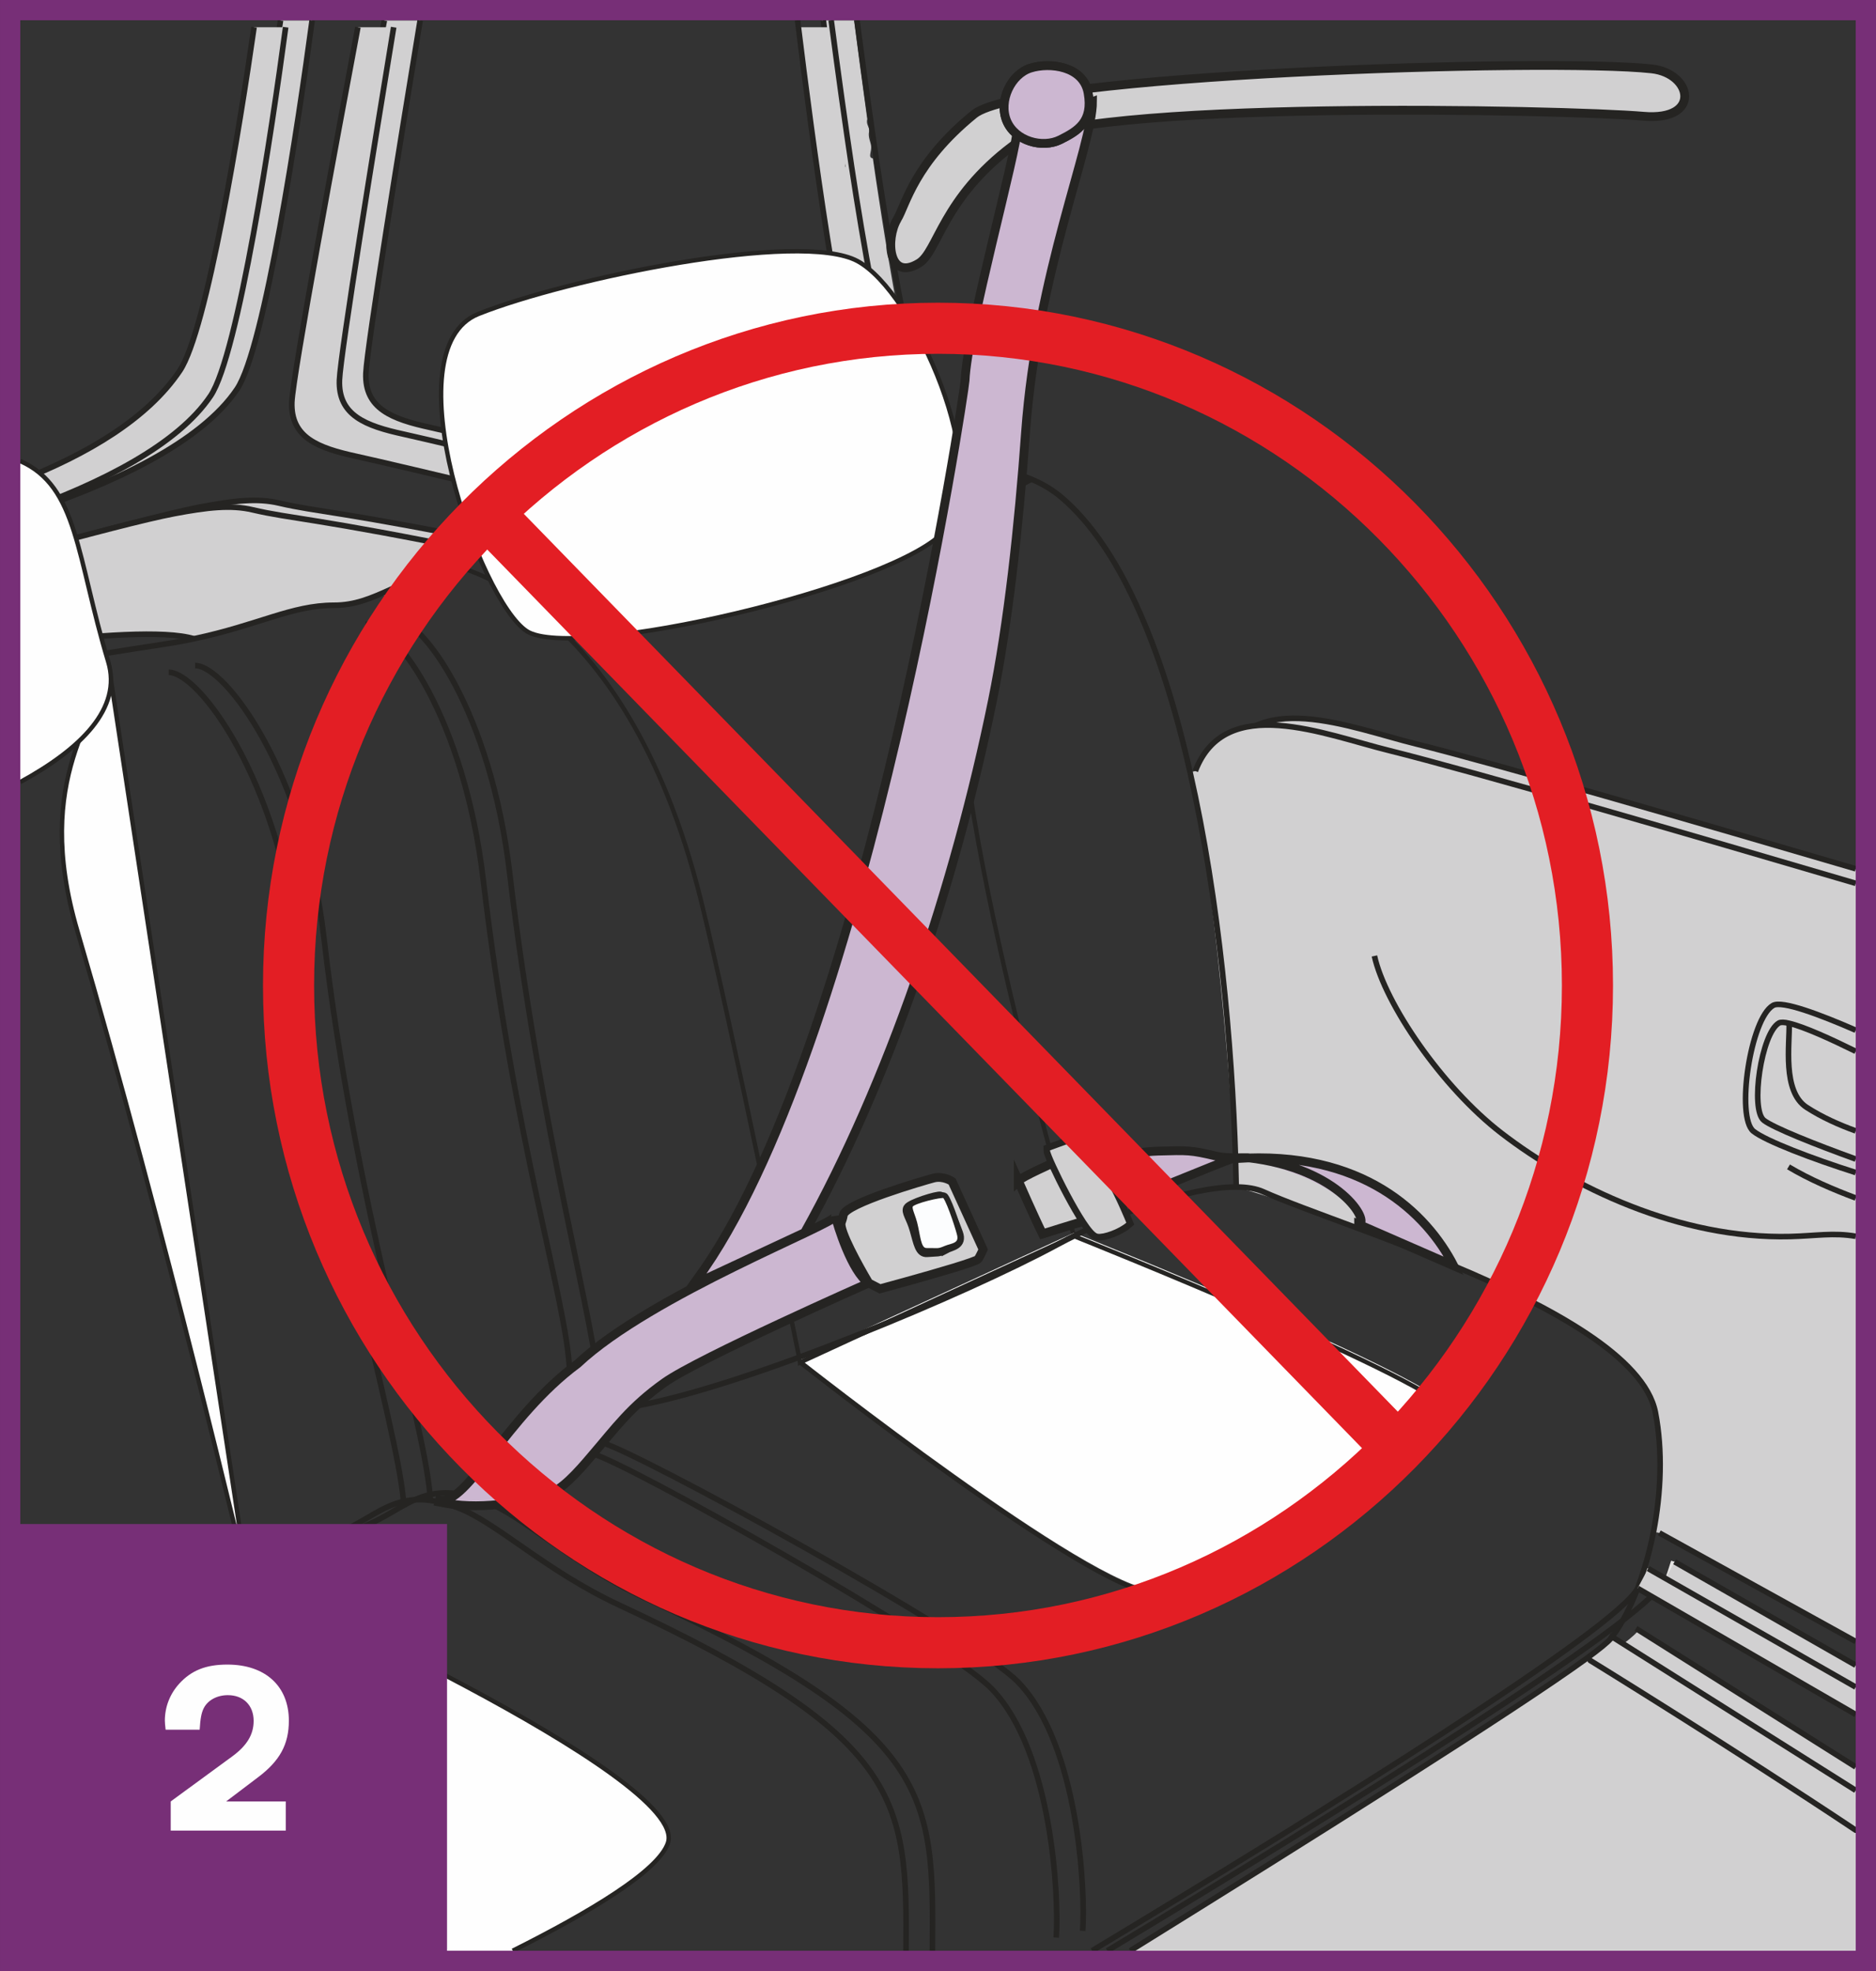 <?xml version="1.0" encoding="UTF-8"?>
<!DOCTYPE svg PUBLIC "-//W3C//DTD SVG 1.1//EN" "http://www.w3.org/Graphics/SVG/1.1/DTD/svg11.dtd">
<!-- Creator: CorelDRAW 2017 -->
<svg xmlns="http://www.w3.org/2000/svg" xml:space="preserve" width="32.659mm" height="34.318mm" version="1.1" style="shape-rendering:geometricPrecision; text-rendering:geometricPrecision; image-rendering:optimizeQuality; fill-rule:evenodd; clip-rule:evenodd"
viewBox="0 0 5396.03 5670.22"
 xmlns:xlink="http://www.w3.org/1999/xlink">
 <rect x="0" y="0" width="5396.03" height="5670.22" fill="#333333" stroke="none"/>
 <defs>
  <style type="text/css">
   <![CDATA[
    .str8 {stroke:#E31E24;stroke-width:147;stroke-miterlimit:10}
    .str7 {stroke:#772F77;stroke-width:58.29;stroke-miterlimit:4}
    .str0 {stroke:#DF2025;stroke-width:16.08;stroke-miterlimit:4}
    .str1 {stroke:#7F7B7B;stroke-width:16.08;stroke-miterlimit:4}
    .str2 {stroke:#252422;stroke-width:16.08;stroke-miterlimit:4}
    .str6 {stroke:#252422;stroke-width:38.03;stroke-miterlimit:10}
    .str4 {stroke:#252422;stroke-width:12.67;stroke-miterlimit:10}
    .str5 {stroke:#252422;stroke-width:25.36;stroke-miterlimit:10}
    .str3 {stroke:#252422;stroke-width:16.08;stroke-linecap:round;stroke-linejoin:round;stroke-miterlimit:4}
    .fil0 {fill:none;fill-rule:nonzero}
    .fil4 {fill:#FEFEFE;fill-rule:nonzero}
    .fil5 {fill:#FCFDFE;fill-rule:nonzero}
    .fil2 {fill:#E5E4E3;fill-rule:nonzero}
    .fil1 {fill:#D1D0D1;fill-rule:nonzero}
    .fil3 {fill:#CCB7D1;fill-rule:nonzero}
    .fil6 {fill:#772F77;fill-rule:nonzero}
   ]]>
  </style>
 </defs>
 <g id="Слой_x0020_1">
  <path class="fil0 str0" d="M4676.61 4727.02c174.69,140.51 467.14,257.09 507.41,417.85 40.27,160.7 0,337.52 0,337.52"/>
  <path class="fil0 str1" d="M4849.07 4116.37c206.04,47.25 481.8,102.18 471.85,0 -8.72,-89.45 -79.61,-330.68 -158.72,-369.62 -172.07,-84.64 -542,-136.62 -839.97,-401.78 -214.86,-191.18 -317.45,-615.53 -297.97,-731.2 17.38,-103.35 34.17,-136.1 289.9,-96.39 234.09,36.33 713.44,196.68 1023.57,305.7"/>
  <path class="fil1" d="M3295.83 5611.92c533.69,-330.8 1137.47,-710.35 1343.08,-859.8l11.3 5.39c0,0 358.32,220.86 687.53,437.78l0 416.63 -2041.92 0z"/>
  <path class="fil1" d="M5337.74 4660.8l-488.75 -270.28 -16.74 -3.25c21.56,-111.2 26.68,-233.36 5.44,-343.25 -31.24,-160.09 -304.11,-305.93 -579.87,-421.7 -77.95,-151.38 -262.23,-333.87 -627.85,-308.52 -10.29,-326.27 -47.06,-742.8 -130.83,-1111.42l15.17 -3.6c85.69,-224.95 370.43,-105.07 558.31,-58.77 222.64,55.19 815.01,227.15 1265.13,359.41l0 2161.39z"/>
  <path class="fil1" d="M5337.74 5195.28c-329.21,-216.92 -687.53,-437.78 -687.53,-437.78l-11.3 -5.39c37.37,-27.33 61.56,-47.01 69.92,-57.25 1.32,-1.57 2.89,-3.5 4.21,-5.42l624.7 393.8 0 112.04z"/>
  <path class="fil2" d="M4786.47 4549.93c7.1,-18.97 13.85,-39.26 20.29,-60.09l9.98 3.14 521 297.6 0 78.27 -551.27 -318.92z"/>
  <path class="fil3" d="M4257.83 3622.33c-95.7,-40.15 -191.69,-76.81 -278.01,-108.97l4.16 -10.61c34.14,-4.51 -86.36,-155.87 -354.06,-186.75l0 -2.23c365.68,-25.36 549.9,157.2 627.9,308.56z"/>
  <path class="fil1" d="M2499.72 378.81c-3.39,14.8 4.31,30.12 5.63,39.55 2.79,19.22 -10.39,34.17 5.32,37.42 16.74,116.63 107.41,741.08 187.53,870.03 -16.37,3.82 -27.74,0.05 -36.51,-2.48 -15,-4.41 -15,-4.41 -42.89,-3.95 -18.92,0.3 -19.58,7.5 -27.84,5.12 -9.34,-2.59 -14.56,-57.1 -15.83,-26.37 -73.69,-222.87 -163.41,-864.37 -211.79,-1239.24l93.29 0c11,84.89 23.86,182.04 37.92,283.74 -0.25,0.26 0,0.26 0,0.26 -4.46,16.42 8.06,22.72 5.17,35.9z"/>
  <path class="fil1" d="M915.48 1137.51c2.99,-78.76 132.05,-771.35 189.89,-1078.54l103 0c-51.47,313.23 -153.1,939.12 -155.97,1014.89 -3.87,101.56 74.75,131.8 185.23,155.89 110.5,24.07 915.89,218.56 915.89,218.56 -81.51,11.25 -168.17,20.22 -265.48,34.02l-0.3 -2.84c0,0 -676.22,-162.02 -787.02,-186.11 -110.5,-24.07 -188.8,-54.31 -185.25,-155.87z"/>
  <path class="fil1" d="M577.21 1458.26c95.04,-18.01 162.99,-25.71 225.52,-10.9 112.73,26.32 172.02,21.86 666.19,122.46 -247.06,74.85 -312.49,151.97 -432.61,151.97 -121.46,0 -216.84,57.25 -402.7,96.46 -91.34,-28.06 -332.47,-7.17 -575.33,25.28l0 -251.85c213.64,-59.13 429.09,-116.5 518.94,-133.42z"/>
  <path class="fil1" d="M593.34 1046.85c77.85,-116.12 172.69,-704.19 213.39,-987.88l90.96 0c-39.32,294.15 -136.39,941.82 -215.75,1060.2 -104.26,155.56 -362.37,275.5 -623.66,360.7l0 -88.92c219.24,-76.42 429.68,-186.85 535.06,-344.1z"/>
  <path class="fil0 str2" d="M561.12 1914.68c88.59,0 316.03,311.47 370.5,782.65 86.3,747.28 286.67,1383.64 305.07,1602.55 0.3,6.1 0.59,11.91 0.96,17.35"/>
  <path class="fil0 str2" d="M1127.78 1776.48c88.59,0 283.82,273.84 338.23,735.35 88.59,752.8 252.28,1318.16 260.35,1515.18"/>
  <path class="fil0 str2" d="M58.27 4803.44c346.87,-117.52 853.93,-351.35 1010.2,-421.94 62.22,-28.3 107.3,-67.86 168.2,-81.59 29.31,-6.81 61.88,-7.45 102.14,1.57l4.81 0.91c14.51,3.6 30.29,8.38 47.01,14.8 115.38,43.42 250.37,179.98 467.14,281.25 828.8,386.08 827.81,563.09 824.16,1013.47"/>
  <path class="fil0 str2" d="M3114.18 5554.68c8.06,-112.53 -10.61,-533.53 -185.25,-715.23 -130.13,-135.24 -1115.73,-672.17 -1196.26,-688.29"/>
  <polyline class="fil0 str2" points="4705.62,4684.92 4713.03,4689.43 5337.74,5083.28 "/>
  <polygon class="fil1" points="4786.49,4550 4816.8,4493.05 5337.76,4790.67 5337.76,4868.8 "/>
  <path class="fil0 str2" d="M4816.75 4493.03l520.99 297.59m0 78.22l-551.26 -318.87"/>
  <path class="fil0 str2" d="M4848.97 4390.51l488.77 270.28m0 -2161.37c-450.14,-132.26 -1042.52,-304.25 -1265.19,-359.46 -187.78,-46.25 -472.58,-166.13 -558.28,58.87"/>
  <path class="fil0 str2" d="M4029.41 2730.72c29.61,135.65 193.61,377.64 365.31,509.74 201.38,154.96 512.23,305.39 830.54,297.42 43.39,-1.11 78.27,-4.89 112.49,-5.7"/>
  <path class="fil0 str2" d="M5337.74 2912.47c-75.43,-29.92 -142.37,-50.62 -161.77,-39.36 -65.41,37.57 -107.25,321.76 -56.39,361.91 28.52,22.54 119.33,59.43 218.16,93.58"/>
  <path class="fil0 str2" d="M5337.74 2968.73c-45.47,-20.7 -87.65,-37.75 -115.36,-44.21 -13.9,-3.5 -24.14,-3.8 -29.36,-0.91 -50.56,28.9 -83.12,248.78 -43.45,279.97 21.21,16.61 99.71,49.68 188.17,83.29"/>
  <path class="fil0 str2" d="M2596.39 1265.05c-1.62,-1.26 -3.55,-3.19 -5.49,-5.17 -11,-12.82 -22.21,-38.18 -33.82,-73.57 -68.85,-208.13 -144.14,-761.72 -188.87,-1127.97m96.77 0c9,68.42 18.97,142.75 29.62,219.7l16.08 113.13c16.74,116.63 35.75,236.87 55.73,349.04 44.78,252.35 94.06,466.69 131.8,521 0.91,1.27 1.92,2.59 2.89,3.85"/>
  <path class="fil0 str2" d="M2153.53 1448.3c0,0 -805.39,-194.42 -915.89,-218.56 -110.49,-24.09 -189.1,-54.31 -185.23,-155.87 2.87,-75.77 104.5,-701.66 155.97,-1014.89m-102.95 0c-57.85,307.19 -186.92,999.78 -189.94,1078.52 -3.55,101.58 74.75,131.8 185.25,155.89 110.8,24.09 787.02,186.11 787.02,186.11"/>
  <path class="fil0 str2" d="M58.27 1479.87c261.29,-85.22 519.38,-205.14 623.64,-360.7 79.36,-118.38 176.44,-766.05 215.77,-1060.2m-90.92 0c-40.71,283.72 -135.58,871.78 -213.44,987.9 -105.38,157.24 -315.84,267.65 -535.05,344.06"/>
  <path class="fil0 str2" d="M1468.93 1569.79c-494.17,-100.62 -553.45,-96.11 -666.19,-122.46 -62.52,-14.82 -130.48,-7.06 -225.5,10.94 -89.87,16.92 -305.34,74.32 -518.97,133.42m0 251.85c242.86,-32.45 483.98,-53.35 575.3,-25.33"/>
  <path class="fil0 str3" d="M4650.19 4757.52c0,0 358.34,220.84 687.55,437.76"/>
  <path class="fil0 str2" d="M3185.09 5611.92c680.3,-409.43 1536.96,-941.48 1601.36,-1061.93"/>
  <path class="fil0 str0" d="M4600.54 4746.43c174.69,140.51 467.14,257.09 507.41,417.85 40.27,160.7 0,337.52 0,337.52"/>
  <path class="fil0 str1" d="M4773 4135.73c206.04,47.3 481.8,102.22 471.85,0 -8.71,-89.4 -79.61,-330.68 -158.72,-369.58 -172.07,-84.64 -541.99,-136.62 -839.97,-401.78 -214.86,-191.18 -317.45,-615.53 -297.97,-731.2 17.4,-103.35 34.17,-136.1 289.9,-96.44 254.25,39.49 797.77,225.23 1099.64,332.63"/>
  <path class="fil1" d="M3251.02 5611.92c525.8,-326.1 1110.21,-693.85 1311.82,-840.38l11.3 5.39c0,0 416.22,256.5 763.6,488.16l0 346.84 -2086.73 0z"/>
  <path class="fil1" d="M5337.74 4722.28l-564.82 -312.34 -16.74 -3.25c21.56,-111.21 26.68,-233.36 5.44,-343.25 -31.24,-160.09 -304.92,-304.06 -579.87,-421.7 -349.4,-149.55 -625.92,-226.89 -625.92,-226.89 -1.92,-81.64 -48.99,-824.44 -132.76,-1193.06l15.17 -3.6c85.7,-224.95 370.43,-105.07 558.31,-58.77 235.45,58.36 884.3,247.29 1341.2,381.79l0 2181.09z"/>
  <path class="fil1" d="M5337.74 5265.08c-347.39,-231.66 -763.6,-488.16 -763.6,-488.16l-11.3 -5.39c37.37,-27.33 61.56,-47.01 69.92,-57.25 1.32,-1.57 2.89,-3.5 4.21,-5.42l700.77 441.76 0 114.45z"/>
  <path class="fil2" d="M4710.4 4569.35c7.1,-18.97 13.85,-39.26 20.29,-60.09l10 3.14 597.06 341.04 0 78.83 -627.34 -362.92z"/>
  <path class="fil0 str4" d="M2970.13 1380.19c0,0 -151.07,32.45 -206.99,455.99 -55.93,423.52 326.02,1719.84 326.02,1719.84"/>
  <path class="fil0 str4" d="M2301.52 3919.37c0,0 -199.54,-983.37 -285.56,-1330.08 -220.28,-887.44 -726.11,-965.13 -726.11,-965.13"/>
  <path class="fil4 str4" d="M311.14 1903.49c-20.34,153.74 -220.03,327.53 -88.74,774.54 248.89,847.52 489.1,1865.32 489.1,1865.32l-400.36 -2639.87z"/>
  <path class="fil4" d="M2301.52 3909.85c0,0 841.94,663.35 1019.42,663.35 177.48,0 882.22,-424.6 856.86,-513.34 -25.35,-88.74 -1088.65,-513.34 -1088.65,-513.34l-787.63 363.33z"/>
  <path class="fil0 str4" d="M2301.52 3919.37c0,0 841.94,663.35 1019.42,663.35 177.48,0 882.22,-424.61 856.86,-513.35 -25.35,-88.74 -1088.65,-513.34 -1088.65,-513.34l-787.63 363.35z"/>
  <path class="fil4" d="M711.48 4543.39c0,0 1273.07,567.75 1209.69,758.42 -26.8,80.58 -225.66,199.58 -446.39,310.11l-669.11 0 -94.19 -1068.53z"/>
  <path class="fil0 str4" d="M711.48 4543.39c0,0 1273.07,567.75 1209.69,758.42 -26.8,80.58 -225.66,199.58 -446.39,310.11m-669.11 0l-94.19 -1068.53"/>
  <path class="fil3" d="M4181.76 3641.74c-95.7,-40.15 -191.69,-76.81 -277.99,-108.97l4.15 -10.61c34.14,-4.51 -86.35,-155.87 -354.06,-186.77l0 -2.23c365.68,-25.35 549.9,157.21 627.9,308.57z"/>
  <path class="fil1" d="M2427.27 406.68c-3.39,14.8 4.31,30.12 5.63,39.55 2.79,19.22 -10.39,34.19 5.32,37.42 16.74,116.63 107.41,741.08 187.53,870.04 -16.37,3.8 -27.74,0.05 -36.51,-2.49 -15,-4.41 -15,-4.41 -42.89,-3.95 -18.92,0.3 -19.58,7.5 -27.84,5.12 -9.34,-2.58 -14.56,-57.1 -15.83,-26.37 -74.24,-224.56 -164.76,-874.07 -212.88,-1247.65l93.29 0c11.24,86.88 24.49,187.08 39.01,292.17 -0.25,0.25 0,0.25 0,0.25 -4.46,16.44 8.06,22.72 5.17,35.9z"/>
  <path class="fil3 str5" d="M1588.42 4292.61c-88.59,33.77 -218.46,51.78 -320.88,29.21l-4.82 -0.91 1.32 -5.12c80.83,14.04 191.28,-240.42 397.27,-392.56 212.36,-199.69 743.56,-402.88 741.63,-424.69 4.51,22.77 47.57,162.27 95.9,192.5 0,0 -488.9,216.33 -587.13,286.05 -98.28,69.72 -141.68,131.14 -206.04,206.04 -20.69,24.04 -77.64,94.31 -117.24,109.48z"/>
  <path class="fil1" d="M839.41 1156.92c2.99,-78.76 132.08,-771.37 189.91,-1078.56l103 0c-51.48,313.23 -153.11,939.14 -155.99,1014.91 -3.85,101.56 74.75,131.8 185.25,155.87 110.49,24.09 915.88,218.58 915.88,218.58 -81.49,11.25 -168.17,20.22 -265.47,34.02l-0.31 -2.84c0,0 -676.22,-162.02 -787.02,-186.11 -110.5,-24.09 -188.8,-54.31 -185.25,-155.87z"/>
  <path class="fil1" d="M501.16 1477.67c95.02,-18.01 162.98,-25.71 225.5,-10.9 112.73,26.32 172.02,21.86 666.19,122.46 -247.06,74.85 -312.47,151.97 -432.61,151.97 -121.46,0 -216.84,57.25 -402.69,96.46 -81.79,-25.11 -283.63,-11.02 -499.28,15.5l0 -263.01c187.02,-51.24 363.71,-97.58 442.89,-112.49z"/>
  <path class="fil1" d="M517.27 1066.26c77.85,-116.14 172.73,-704.22 213.42,-987.9l90.92 0c-39.31,294.13 -136.38,941.83 -215.75,1060.22 -94.11,140.42 -313.56,251.77 -547.59,334.8l0 -91.12c190.75,-74.68 365.89,-177.06 458.99,-315.99z"/>
  <path class="fil0 str2" d="M58.27 1920.15c152.22,-26.06 307.9,-50.91 410.68,-66.4 1.26,-0.31 2.23,-0.31 3.55,-0.66 30.57,-4.51 58.61,-9.63 85.04,-15.42 185.85,-39.21 281.23,-96.41 402.69,-96.41 120.14,0 185.55,-77.18 432.61,-152.02 39.36,-11.91 83.77,-23.79 133.72,-35.39 105.33,-24.4 199.39,-40.17 285.46,-52.03 97.25,-13.85 183.91,-22.88 265.42,-34.09 66.07,-9.34 128.55,-19.93 190.11,-36 104.97,-27.64 257.35,-71.66 407.81,-84.89 12.57,-1.26 25.1,-2.18 37.37,-2.84 36.42,-1.92 72.17,-1.62 107.3,1.27 22.88,1.57 45.44,4.82 67.3,9.34 62.79,12.82 119.84,36.96 166.89,77.13 83.47,71.34 153.64,177.09 212.93,305.68 64.45,139.76 116.04,306.59 155.94,484.34 83.77,368.65 120.48,785.2 130.78,1111.42l1.93 81.69"/>
  <path class="fil0 str2" d="M485.05 1934.09c88.59,0 316.04,311.47 370.5,782.65 86.31,747.28 286.67,1383.63 305.07,1602.55 0.3,6.08 0.61,11.86 0.96,17.35"/>
  <path class="fil0 str2" d="M1051.71 1795.9c88.59,0 283.82,273.83 338.25,735.35 88.58,752.8 240.1,1212.83 248.17,1409.9"/>
  <path class="fil0 str2" d="M58.27 4796.2c341.01,-123.21 788.97,-329.72 934.13,-395.33 62.22,-28.24 107.31,-67.79 168.22,-81.54 29.31,-6.79 61.86,-7.45 102.13,1.57l4.81 0.91c14.51,3.6 30.29,8.38 47.02,14.82 115.36,43.4 250.35,179.96 467.14,281.23 816.79,380.51 827.64,557.9 824.29,994.06"/>
  <path class="fil0 str2" d="M3038.11 5574.08c8.06,-112.52 -10.61,-533.51 -185.25,-715.21 -130.11,-135.25 -1066.64,-659.64 -1147.17,-675.77"/>
  <path class="fil0 str2" d="M1829.35 4044.76c323.13,-58.11 955.23,-325.56 1210.36,-463.49 160.75,-86.78 380.17,-167.09 516.08,-166.43 30.93,0 57.65,4.51 78.28,13.85 57.66,25.96 155.28,61.45 269.68,104.06 86.31,32.14 182.31,68.85 277.99,109.02 275.78,115.72 548.65,261.62 579.87,421.65 21.25,109.94 16.08,232.06 -5.47,343.32 -7.1,35.64 -15.47,70.12 -25.46,102.47 -6.44,20.9 -13.23,41.19 -20.27,60.14 -21.61,56.56 -46.71,104.42 -73.44,139.52 -1.31,1.92 -2.94,3.85 -4.2,5.42 -8.43,10.24 -32.57,29.92 -69.94,57.25 -201.61,146.5 -786.06,514.26 -1311.85,840.38"/>
  <polyline class="fil0 str2" points="4629.55,4704.34 4636.96,4708.85 5337.74,5150.64 "/>
  <polygon class="fil1" points="4710.35,4569.4 4740.68,4512.44 5337.74,4853.52 5337.74,4932.28 "/>
  <path class="fil0 str2" d="M4740.68 4512.44l597.06 341.04m0 78.76l-627.33 -362.87"/>
  <path class="fil0 str2" d="M4772.9 4409.94l564.84 312.34m0 -2181.09c-456.91,-134.49 -1105.78,-323.44 -1341.26,-381.83 -187.78,-46.25 -472.58,-166.13 -558.26,58.87"/>
  <path class="fil0 str2" d="M3953.34 2750.14c29.61,135.65 193.61,377.64 365.31,509.74 201.38,154.96 512.23,305.37 830.54,297.42 74.71,-1.9 124.25,-11.75 188.55,-0.73"/>
  <path class="fil0 str2" d="M5337.74 2963.72c-102.14,-44.64 -212.03,-86.18 -237.82,-71.2 -65.43,37.57 -107.26,321.74 -56.39,361.91 35.77,28.25 169.5,79.11 294.22,118.83"/>
  <path class="fil0 str2" d="M5337.74 3024.41c-70.85,-35.04 -148.5,-70.47 -191.43,-80.48 -13.9,-3.5 -24.14,-3.8 -29.36,-0.91 -50.56,28.9 -83.11,248.78 -43.45,279.97 27.18,21.28 148.47,69.64 264.24,111.44"/>
  <path class="fil0 str2" d="M2522.19 1265.08c-1.62,-1.27 -3.55,-3.21 -5.49,-5.19 -11,-12.82 -22.21,-38.18 -33.82,-73.57 -68.85,-208.13 -144.16,-761.74 -188.87,-1127.99m96.76 0c8.99,68.42 18.97,142.75 29.64,219.72l16.08 113.15c16.74,116.63 35.75,236.87 55.73,349.04 44.78,252.33 94.06,466.68 131.8,520.99 0.91,1.27 1.92,2.59 2.89,3.87"/>
  <path class="fil0 str2" d="M2077.46 1467.71c0,0 -805.39,-194.42 -915.88,-218.56 -110.5,-24.09 -189.1,-54.31 -185.25,-155.87 2.87,-75.77 104.5,-701.68 155.99,-1014.91m-102.95 0c-57.85,307.17 -186.92,999.79 -189.96,1078.54 -3.55,101.58 74.75,131.8 185.25,155.89 110.8,24.09 787.02,186.11 787.02,186.11"/>
  <path class="fil0 str2" d="M58.27 1473.39c234.01,-83.03 453.48,-194.4 547.57,-334.81 79.37,-118.38 176.46,-766.08 215.77,-1060.22m-90.92 0c-40.71,283.71 -135.57,871.78 -213.44,987.9 -93.1,138.94 -268.24,241.33 -458.98,315.99"/>
  <path class="fil0 str2" d="M1392.86 1589.18c-494.17,-100.61 -553.45,-96.09 -666.19,-122.46 -62.52,-14.8 -130.48,-7.04 -225.5,10.95 -79.18,14.9 -255.87,61.23 -442.9,112.47m0 263.02c215.65,-26.54 417.47,-40.63 499.24,-15.55"/>
  <path class="fil4" d="M1515.51 1815.97c-135.3,-87.32 -393,-811.35 -139.45,-912.79 253.54,-101.42 925.46,-240.86 1090.27,-152.12 164.81,88.74 393,608.52 253.55,773.34 -139.47,164.8 -1069.09,378.89 -1204.37,291.57z"/>
  <path class="fil0 str4" d="M1515.51 1815.97c-135.3,-87.32 -393,-811.35 -139.45,-912.79 253.54,-101.42 925.46,-240.86 1090.27,-152.12 164.81,88.74 393,608.52 253.55,773.34 -139.47,164.8 -1069.09,378.89 -1204.37,291.57z"/>
  <path class="fil4" d="M58.27 2249.82c174.43,-95.4 293.34,-211.9 252.88,-346.31 -90.84,-301.8 -87.26,-503.95 -252.88,-577.05l0 923.36z"/>
  <path class="fil0 str4" d="M58.27 2249.82c174.43,-95.4 293.34,-211.9 252.88,-346.31 -90.84,-301.8 -87.26,-503.95 -252.88,-577.05"/>
  <path class="fil3 str5" d="M3907.93 3522.2c34.12,-4.56 -51.22,-160.8 -318.92,-191.63 -3.87,-0.61 -59.08,2.78 -89.87,-4.46 -76.73,-18.16 -82.56,-16.64 -167.6,-14.56 -84.98,2.08 -222.46,38.03 -222.46,38.03l77.79 128.08c0,0 347.98,-143.15 355.73,-143.5 3.87,-0.66 7.72,-0.66 11.27,-1.02 365.66,-25.4 549.9,157.21 627.89,308.57l-273.83 -119.52z"/>
  <path class="fil0 str3" d="M4574.12 4776.94c0,0 416.25,256.51 763.62,488.21"/>
  <path class="fil0 str2" d="M3141.24 5611.92c674.84,-406.67 1505.76,-923.95 1569.16,-1042.52"/>
  <path class="fil1" d="M2827.81 3594.55c0,0 -9.12,20.29 -14.36,27.69 -2.63,3.7 -32.2,13.75 -71.34,25.71 -83.57,25.51 -210.96,59.79 -210.96,59.79l-32.3 -16.74c-29.05,-49.04 -85.7,-151.11 -79.21,-173.49 2.38,-6.74 4.78,-14.19 6.15,-22.47 5.88,-33.16 230.01,-98.06 259.07,-105.88 28.6,-7.6 53.75,9.73 53.75,9.73l89.2 195.64zm-106.59 -1.57c14.66,-7.91 49.24,-10.34 35.9,-46.25 -10.41,-29.61 -41.59,-103.25 -51.53,-105.88 -9.73,-2.89 -88.53,21.79 -95.02,34.32 -6.54,12.69 8.66,27.49 18.85,64.45 10.66,36.98 14.82,65.97 37.18,64.16 31.64,-2.84 31.69,1.21 54.62,-10.81z"/>
  <path class="fil0 str5" d="M2827.81 3594.55c0,0 -9.12,20.29 -14.36,27.69 -2.63,3.7 -32.2,13.75 -71.34,25.71 -83.57,25.51 -210.96,59.79 -210.96,59.79l-32.3 -16.74c-29.05,-49.04 -85.7,-151.11 -79.21,-173.49 2.38,-6.74 4.78,-14.19 6.15,-22.47 5.88,-33.16 230.01,-98.06 259.07,-105.88 28.6,-7.6 53.75,9.73 53.75,9.73l89.2 195.64zm-106.59 -1.57c14.66,-7.91 49.24,-10.34 35.9,-46.25 -10.41,-29.61 -41.59,-103.25 -51.53,-105.88 -9.73,-2.89 -88.53,21.79 -95.02,34.32 -6.54,12.69 8.66,27.49 18.85,64.45 10.66,36.98 14.82,65.97 37.18,64.16 31.64,-2.84 31.69,1.21 54.62,-10.81z"/>
  <path class="fil1" d="M2580.86 630.23c24.55,-41.19 48.69,-161.57 221,-301.78 140.31,-114.1 1654.41,-162.63 1948.99,-130.33 117.49,12.94 143.91,150.97 -23.83,136.31 -215.52,-18.87 -1632.98,-50.71 -1813.41,84.48 -202.95,152.14 -215.92,304.82 -270.18,338.1 -87.83,53.9 -97.22,-68.77 -62.59,-126.78z"/>
  <path class="fil0 str5" d="M2580.86 630.23c24.55,-41.19 48.69,-161.57 221,-301.78 140.31,-114.1 1654.41,-162.63 1948.99,-130.33 117.49,12.94 143.91,150.97 -23.83,136.31 -215.52,-18.87 -1632.98,-50.71 -1813.41,84.48 -202.95,152.14 -215.92,304.82 -270.18,338.1 -87.83,53.9 -97.22,-68.77 -62.59,-126.78z"/>
  <path class="fil3 str5" d="M2026.95 3648.98c-10.95,15.83 -21.91,31.49 -32.81,46.66l320.07 -149.55c239.76,-429.67 431.35,-994.74 540.48,-1530.59 45.44,-223.58 75.61,-500.76 95.17,-771.6 33.47,-460.1 192.31,-824.36 192.6,-951.75l-216.13 74.7c0.36,64.36 -144.57,580.09 -150.55,728.26 -0.96,27.18 -275.25,1859.74 -748.83,2553.87z"/>
  <path class="fil0 str5" d="M2963.92 196.02c-55.48,17.45 -92.64,93.86 -68.16,152.12 24.54,58.27 102.98,79.21 153.71,53.86 50.76,-25.31 95.02,-51.73 80.32,-134.69 -13.75,-77.42 -110.39,-88.74 -165.87,-71.29z"/>
  <path class="fil0 str5" d="M3109.72 3276.68c0,0 59.28,97.57 76.07,126.78 25.3,44.07 53.9,114.09 53.9,114.09 -22.21,19.02 -66.59,34.8 -82.45,31.71 -30.29,-5.83 -137.29,-225.05 -137.02,-239.82l89.5 -32.75z"/>
  <path class="fil0 str5" d="M2929.06 3397.11c12.67,-12.67 100.92,-51.72 100.92,-51.72l96.39 165.31c-26.17,6.84 -127.59,38.94 -127.59,38.94 -22.21,-44.63 -69.72,-152.54 -69.72,-152.54z"/>
  <path class="fil3 str5" d="M2963.92 196.02c-55.48,17.45 -92.64,93.86 -68.16,152.12 24.54,58.27 102.98,79.21 153.71,53.86 50.76,-25.31 95.02,-51.73 80.32,-134.69 -13.75,-77.42 -110.39,-88.74 -165.87,-71.29z"/>
  <path class="fil0 str5" d="M3109.72 3276.68c0,0 59.28,97.57 76.07,126.78 25.3,44.07 53.9,114.09 53.9,114.09 -22.21,19.02 -66.59,34.8 -82.45,31.71 -30.29,-5.83 -137.29,-225.05 -137.02,-239.82l89.5 -32.75z"/>
  <path class="fil1 str5" d="M2929.06 3397.11c12.67,-12.67 100.92,-51.72 100.92,-51.72l96.39 165.31c-26.17,6.84 -127.59,38.94 -127.59,38.94 -22.21,-44.63 -69.72,-152.54 -69.72,-152.54z"/>
  <path class="fil0 str6" d="M3109.72 3276.68c0,0 59.28,97.57 76.07,126.78 25.3,44.07 53.9,114.09 53.9,114.09 -22.21,19.02 -66.59,34.8 -82.45,31.71 -30.29,-5.83 -137.29,-225.05 -137.02,-239.82l89.5 -32.75z"/>
  <path class="fil0 str2" d="M5144.35 3356.94c60.93,36.3 129.42,65.46 193.4,89.49"/>
  <path class="fil5" d="M2759.98 3548.16c-8.21,-30.34 -33.92,-106.09 -43.55,-109.35 -9.53,-3.65 -89.97,15.32 -97.37,27.34 -7.4,12.06 6.69,27.89 14.14,65.61 7.86,37.69 9.95,66.83 32.42,66.68 31.69,-0.56 31.43,3.55 55.22,-6.84 15.17,-6.84 49.8,-6.64 39.14,-43.45z"/>
  <path class="fil0 str2" d="M2759.98 3548.16c-8.21,-30.34 -33.92,-106.09 -43.55,-109.35 -9.53,-3.65 -89.97,15.32 -97.37,27.34 -7.4,12.06 6.69,27.89 14.14,65.61 7.86,37.69 9.95,66.83 32.42,66.68 31.69,-0.56 31.43,3.55 55.22,-6.84 15.17,-6.84 49.8,-6.64 39.14,-43.45z"/>
  <path class="fil1" d="M3109.72 3276.68c0,0 59.28,97.57 76.07,126.78 25.3,44.07 53.9,114.09 53.9,114.09 -22.21,19.02 -66.59,34.8 -82.45,31.71 -30.29,-5.83 -137.29,-225.05 -137.02,-239.82l89.5 -32.75z"/>
  <path class="fil0 str2" d="M5146.3 2944c1.93,58.77 -20.64,195.68 50.24,241.72 44.35,28.68 94.51,50.87 141.2,67.66"/>
  <polygon class="fil0 str7" points="29.15,58.27 29.15,5611.93 29.15,5641.08 58.27,5641.08 5337.74,5641.08 5366.89,5641.08 5366.89,5611.93 5366.89,58.27 5366.89,29.15 5337.74,29.15 58.27,29.15 29.15,29.15 "/>
  <polygon class="fil6" points="46.63,5623.58 1285.81,5623.58 1285.81,4384.38 46.63,4384.38 "/>
  <path class="fil4" d="M821.93 5266.3l0 -83.87 -171.5 0 91.6 -69.39c63.05,-47.39 88.82,-94.97 88.82,-162.98 0,-99.33 -67.81,-161.39 -176.86,-161.39 -61.66,0 -103.5,16.65 -138.59,55.12 -26.57,29.34 -41.24,66.42 -41.24,106.27 0,4.96 0.79,14.87 2.18,25.97l97.95 0c1.98,-31.52 4.76,-48.18 11.9,-62.26 11.9,-23 38.46,-37.08 69.2,-37.08 44.81,0 74.15,29.34 74.15,74.15 0,39.26 -19.63,71.38 -61.66,102.11l-176.86 129.47 0 83.87 330.91 0z"/>
  <path class="fil0 str8" d="M2698.04 944.34c1028.96,0 1868.07,849.36 1868.07,1890.79 0,1041.43 -839.11,1890.74 -1868.07,1890.74 -1028.89,0 -1868.12,-849.31 -1868.12,-1890.74 0,-1041.43 839.23,-1890.79 1868.12,-1890.79zm-1344.4 482.09l2665.84 2738.93"/>
 </g>
</svg>
